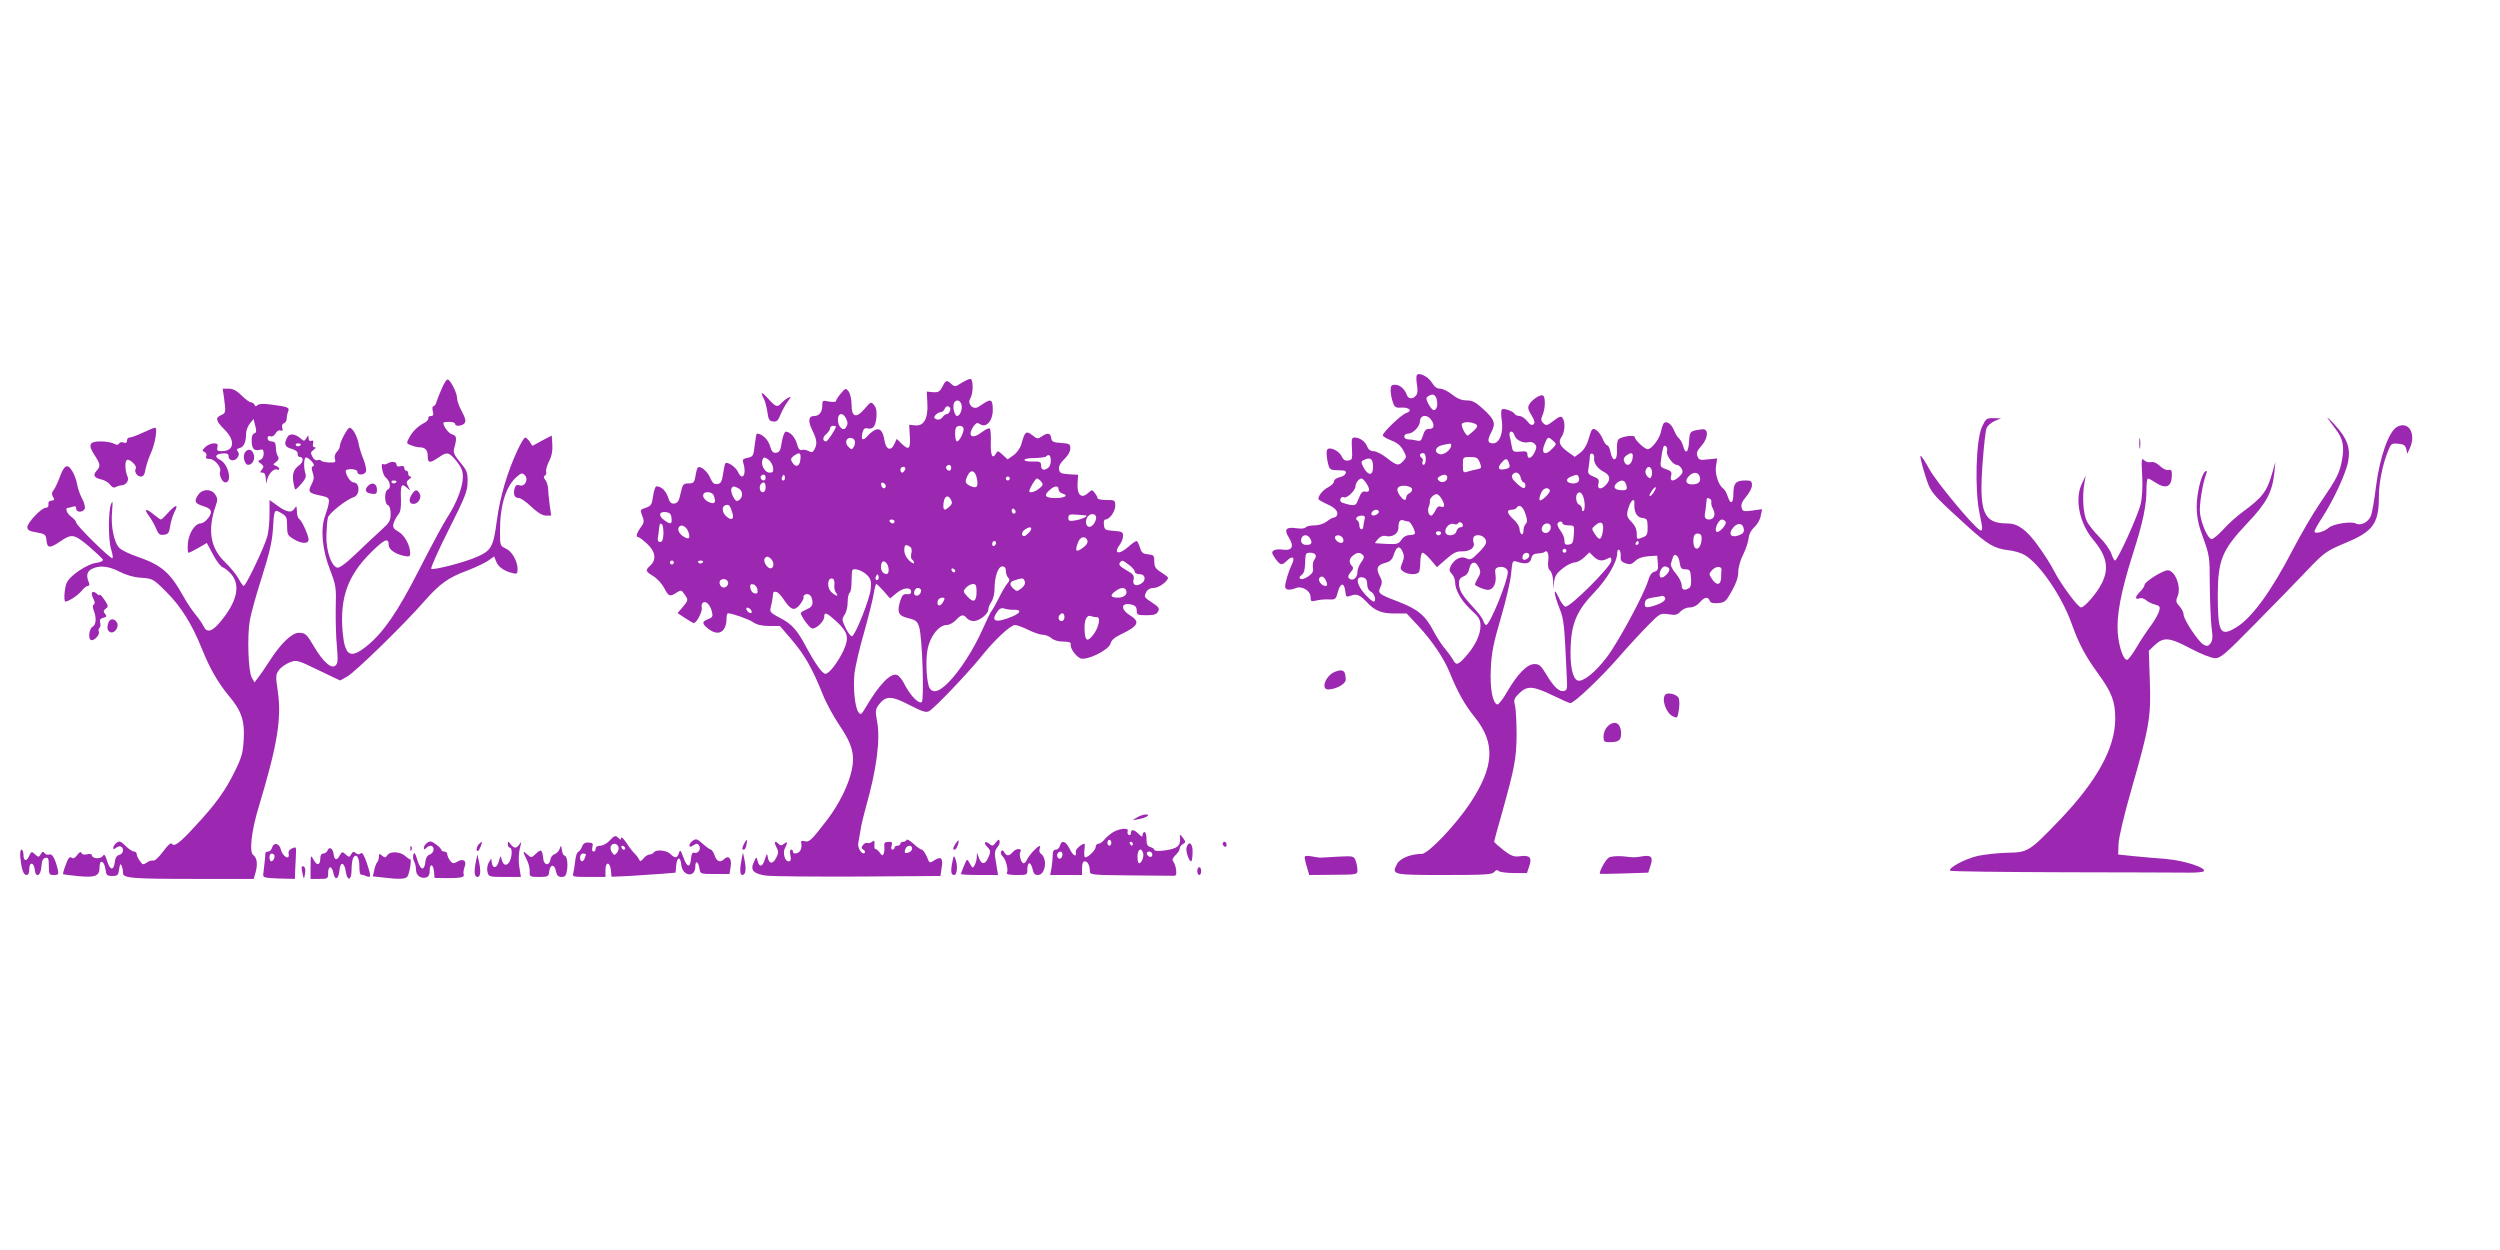 <?xml version="1.0" standalone="no"?>
<!DOCTYPE svg PUBLIC "-//W3C//DTD SVG 20010904//EN"
 "http://www.w3.org/TR/2001/REC-SVG-20010904/DTD/svg10.dtd">
<svg version="1.0" xmlns="http://www.w3.org/2000/svg"
 width="1280pt" height="640pt" viewBox="0 0 1280 640"
 preserveAspectRatio="xMidYMid meet">
<g transform="translate(0,640) scale(0.1,-0.1)"
fill="#9c27b0" stroke="none">
<path d="M7254 4479 c-3 -5 -3 -28 1 -50 5 -26 3 -45 -5 -54 -17 -20 -39 -19
-47 3 -11 30 -35 52 -60 52 -19 0 -23 -5 -23 -29 0 -15 5 -42 11 -59 9 -28 15
-31 46 -29 41 2 56 -18 22 -28 -24 -8 -119 -98 -119 -114 0 -5 19 -17 43 -26
30 -11 49 -27 62 -51 17 -33 18 -35 0 -54 -24 -27 -33 -25 -84 15 -24 19 -55
35 -68 35 -16 0 -27 8 -33 24 -10 26 -38 46 -65 46 -14 0 -16 -9 -13 -57 3
-54 1 -58 -19 -61 -16 -2 -26 4 -34 22 -14 30 -67 53 -75 31 -3 -7 -2 -33 3
-57 8 -39 12 -43 38 -45 17 0 36 -2 43 -2 25 -2 11 -29 -18 -34 -17 -4 -30
-13 -30 -21 0 -9 -13 -22 -30 -31 -26 -13 -50 -42 -50 -60 0 -3 20 -15 44 -26
43 -18 62 -41 50 -60 -3 -5 -10 -9 -16 -9 -5 0 -21 -9 -35 -20 -16 -12 -41
-20 -64 -20 -21 0 -41 -5 -44 -10 -3 -6 -23 -8 -43 -5 -58 9 -70 -5 -42 -49
27 -45 16 -67 -33 -60 -18 3 -38 1 -46 -5 -11 -7 -10 -14 8 -40 26 -36 34 -38
61 -11 27 27 42 17 25 -18 -17 -35 -35 -94 -35 -115 0 -18 22 -21 55 -8 31 13
75 -14 75 -45 0 -24 3 -25 28 -19 15 4 44 7 64 6 35 -2 38 0 48 39 13 48 33
49 38 2 3 -29 5 -30 28 -22 29 12 48 4 84 -35 39 -42 76 -57 142 -56 l60 0 57
-61 c72 -77 134 -169 162 -238 41 -101 77 -167 129 -231 108 -134 101 -254
-24 -443 -75 -112 -213 -257 -246 -258 -58 0 -112 -23 -127 -51 -29 -56 -26
-57 240 -57 208 0 246 2 257 15 9 11 16 13 24 5 5 -5 40 -10 77 -10 l67 0 12
36 c15 44 2 57 -49 50 -29 -4 -43 1 -83 31 -26 21 -48 40 -48 44 0 3 18 69 40
146 65 233 74 279 75 403 0 63 -4 130 -8 147 -8 29 -5 37 21 63 41 40 70 39
171 -10 45 -22 86 -40 91 -40 19 0 150 124 240 226 52 60 123 137 158 172 61
62 63 63 105 57 35 -6 46 -3 61 14 11 12 31 21 48 21 18 0 36 9 50 25 25 29
43 32 52 9 4 -11 16 -14 43 -12 34 3 40 8 70 62 22 39 33 71 33 98 0 23 11 62
26 91 14 28 26 66 27 83 2 19 13 40 29 55 15 13 30 39 33 58 l7 34 -50 -7
c-45 -6 -50 -5 -55 16 -4 15 3 31 23 55 17 19 30 45 30 58 0 22 -5 25 -32 25
-50 0 -62 -13 -63 -64 0 -55 -14 -63 -29 -18 -6 18 -16 36 -22 40 -25 16 -45
77 -38 116 l6 39 -47 -5 c-41 -5 -47 -3 -54 16 -7 16 -2 29 21 54 35 40 37 89
3 84 -62 -8 -64 -10 -67 -62 -3 -57 -18 -69 -30 -25 -4 16 -14 34 -21 40 -7 5
-19 24 -26 42 -13 31 -35 48 -51 38 -4 -3 -11 -22 -15 -42 -6 -37 -48 -93 -69
-93 -15 0 -66 48 -66 62 0 13 -68 4 -84 -12 -5 -5 -9 -30 -7 -55 3 -56 -23
-64 -33 -10 -4 19 -11 35 -17 35 -5 0 -17 16 -24 35 -8 19 -24 39 -35 45 -17
9 -21 5 -35 -43 -10 -36 -25 -60 -44 -75 l-28 -21 -31 22 c-46 33 -56 53 -37
80 17 24 20 74 6 96 -8 12 -16 10 -46 -13 -34 -26 -38 -27 -53 -13 -13 13 -13
21 -4 42 14 31 16 92 2 100 -12 8 -58 -22 -71 -47 -8 -14 -5 -27 12 -54 16
-26 19 -38 11 -46 -8 -8 -17 -4 -32 15 -12 15 -30 27 -40 27 -10 0 -22 5 -25
11 -10 15 -57 31 -66 22 -4 -4 -4 -29 0 -55 10 -62 -11 -118 -45 -118 -28 0
-30 16 -9 56 24 46 18 65 -37 116 -42 39 -59 48 -89 48 -25 0 -48 9 -74 30
-21 17 -49 30 -62 30 -16 0 -29 10 -41 30 -18 31 -67 56 -78 39z m102 -124 c7
-28 0 -55 -15 -55 -6 0 -18 14 -27 31 -13 26 -14 33 -2 40 23 15 37 10 44 -16z
m-30 -102 c21 -28 17 -50 -8 -49 -16 1 -24 -7 -32 -32 -8 -27 -13 -32 -30 -28
-12 3 -31 6 -43 6 -14 0 -23 6 -23 15 0 9 9 15 21 15 23 0 58 36 59 61 0 33
34 40 56 12z m232 -26 c9 -7 6 -15 -13 -33 -15 -13 -28 -24 -30 -24 -11 0 -36
50 -30 60 8 13 54 10 73 -3z m197 -58 c8 -23 44 -40 72 -33 11 3 25 -1 32 -10
10 -12 9 -21 -4 -46 -16 -30 -35 -33 -35 -4 0 12 -9 15 -37 12 -36 -3 -38 -1
-44 32 -3 19 -7 40 -9 45 -8 31 16 35 25 4z m197 -26 c18 -16 18 -17 -4 -40
-40 -42 -62 -24 -36 32 13 30 16 30 40 8z m-522 -23 c0 -23 -38 -52 -60 -45
-30 10 -21 39 15 46 45 10 45 10 45 -1z m1105 -29 c-6 -21 30 -71 50 -71 8 0
19 -9 25 -20 8 -15 6 -23 -12 -40 -30 -28 -50 -26 -42 4 5 20 0 25 -26 34 -31
11 -31 12 -24 59 3 26 9 51 11 56 8 14 24 -5 18 -22z m-1235 -41 c0 -16 -5
-30 -11 -30 -6 0 -9 7 -6 15 4 8 2 17 -3 20 -15 9 -12 25 5 25 10 0 15 -10 15
-30z m862 7 c-4 -26 16 -55 48 -72 34 -17 38 -40 13 -67 -24 -27 -47 -24 -39
6 5 20 0 26 -25 36 -29 12 -31 16 -25 49 3 20 6 44 6 54 0 11 5 17 13 14 6 -2
11 -11 9 -20z m198 9 c0 -42 -31 -63 -44 -29 -5 11 -1 22 10 30 23 17 34 16
34 -1z m-1330 -58 c0 -45 -25 -45 -49 -1 -15 30 -14 32 12 42 26 10 37 -2 37
-41z m547 23 c10 -27 9 -29 -16 -34 -14 -3 -36 -8 -48 -12 -21 -7 -23 -4 -23
34 0 41 0 41 38 41 32 0 39 -4 49 -29z m147 3 c10 -26 7 -31 -19 -36 -33 -7
-40 6 -18 32 21 24 29 25 37 4z m732 -39 c4 -8 3 -23 0 -32 -6 -15 -8 -15 -22
-2 -8 9 -12 23 -8 32 8 21 23 22 30 2z m-670 -40 c3 -14 10 -25 15 -25 5 0 9
-7 9 -15 0 -21 -13 -19 -44 10 -26 24 -31 36 -19 48 14 15 33 6 39 -18z m917
3 c7 -25 -7 -38 -40 -38 -30 0 -38 18 -17 41 23 25 50 24 57 -3z m-1293 -3 c0
-21 -28 -31 -43 -16 -9 9 -8 14 3 21 22 14 40 12 40 -5z m673 2 c8 -21 -6 -34
-32 -32 -33 2 -38 23 -9 34 32 13 35 13 41 -2z m-1089 -29 c22 -31 20 -51 -3
-45 -15 3 -22 -4 -34 -34 -14 -37 -17 -38 -49 -33 -18 4 -37 10 -42 14 -11 11
3 32 15 24 14 -8 59 35 59 56 0 17 18 40 31 40 5 0 15 -10 23 -22z m1330 -4
c10 -27 7 -34 -16 -34 -39 0 -52 14 -33 34 21 20 41 21 49 0z m-1094 -30 c0
-8 -7 -17 -15 -20 -8 -4 -15 -12 -15 -20 0 -22 -16 -16 -35 12 -12 18 -13 29
-6 38 14 17 71 8 71 -10z m1238 -13 c-7 -12 -16 -21 -21 -21 -4 0 0 11 9 25
20 30 31 26 12 -4z m-533 10 c3 -6 -7 -21 -22 -35 -31 -29 -39 -23 -24 17 10
27 34 36 46 18z m177 -57 c3 -21 2 -43 -3 -48 -6 -6 -9 -3 -9 7 0 10 -7 20
-15 23 -15 6 -21 45 -8 58 14 14 28 -2 35 -40z m-728 7 c16 -30 13 -43 -10
-34 -8 3 -18 -5 -25 -21 -7 -14 -16 -26 -21 -26 -14 0 -21 28 -12 48 4 9 6 21
5 26 -3 13 20 36 35 36 7 0 20 -13 28 -29z m1378 -12 c-2 -7 2 -23 9 -35 15
-29 5 -54 -21 -54 -19 0 -25 12 -20 35 1 6 4 24 5 40 2 17 4 32 4 33 1 2 7 2
14 -1 6 -2 11 -10 9 -18z m-394 -6 c-3 -43 12 -72 40 -75 25 -3 27 -7 28 -46
0 -37 -3 -45 -24 -53 -32 -12 -32 -13 -32 21 0 20 -9 40 -25 56 -28 28 -30 38
-14 83 12 33 29 42 27 14z m-558 -53 c10 -31 11 -43 2 -52 -7 -7 -12 -23 -12
-36 0 -13 -4 -20 -10 -17 -5 3 -10 15 -10 27 0 11 -13 33 -30 48 -35 32 -38
50 -11 50 11 0 23 5 26 10 13 21 32 8 45 -30z m-750 10 c0 -12 -28 -25 -36
-17 -9 9 6 27 22 27 8 0 14 -5 14 -10z m-74 -42 c-3 -13 -6 -29 -6 -35 0 -7
-4 -13 -10 -13 -5 0 -10 9 -10 19 0 11 -5 23 -10 26 -15 9 -2 25 22 25 16 0
19 -5 14 -22z m225 -8 c12 0 40 -56 32 -64 -4 -3 -17 -6 -29 -6 -14 0 -30 -10
-39 -24 -14 -21 -22 -23 -73 -21 -31 2 -59 3 -61 4 -2 1 4 10 15 22 11 12 26
18 37 15 35 -9 67 11 67 42 0 33 8 45 28 37 7 -3 18 -5 23 -5z m1624 -1 c9
-14 -36 -62 -47 -51 -12 12 11 62 28 62 7 0 16 -5 19 -11z m-1345 -20 c0 -5
-6 -9 -14 -9 -7 0 -16 -9 -19 -20 -7 -27 -57 -28 -57 -1 0 24 25 45 45 38 8
-4 17 -2 20 4 7 11 25 3 25 -12z m510 11 c0 -5 14 -10 31 -10 30 0 30 -1 27
-47 -3 -41 -6 -48 -25 -51 -19 -3 -23 1 -23 21 0 13 -9 36 -21 51 -11 14 -17
30 -14 36 8 13 25 13 25 0z m206 -44 c-8 -43 -18 -45 -41 -9 -17 26 -17 27 5
45 30 25 44 10 36 -36z m-266 24 c0 -23 -26 -38 -41 -23 -14 14 0 43 22 43 12
0 19 -7 19 -20z m988 -8 c3 -16 -4 -25 -23 -32 -44 -17 -60 7 -28 42 22 24 47
19 51 -10z m-1550 -23 c-2 -6 -8 -10 -13 -10 -5 0 -11 4 -13 10 -2 6 4 11 13
11 9 0 15 -5 13 -11z m1334 -34 c-6 -55 -42 -60 -42 -6 0 32 8 43 30 38 10 -2
14 -12 12 -32z m-2003 6 c12 -21 5 -31 -20 -31 -22 0 -33 16 -25 35 8 21 33
19 45 -4z m169 -4 c2 -10 -3 -17 -11 -17 -18 0 -39 24 -30 34 12 12 38 2 41
-17z m720 11 c20 -20 14 -36 -28 -78 -35 -35 -43 -39 -61 -29 -27 14 -61 -2
-80 -37 -10 -20 -10 -27 4 -42 10 -10 17 -28 17 -41 0 -41 31 -96 80 -142 44
-40 50 -51 50 -85 0 -45 -30 -106 -78 -158 -38 -42 -47 -44 -63 -13 -7 12 -24
36 -39 54 -16 17 -43 59 -61 93 -42 80 -80 111 -181 150 -100 38 -105 42 -90
75 10 21 9 32 -4 56 -20 39 -13 56 28 67 25 6 36 16 44 42 14 43 30 49 45 16
9 -19 9 -32 -1 -57 -12 -28 -12 -33 5 -45 22 -17 71 -18 80 -3 4 5 7 30 7 55
1 25 6 44 12 44 6 0 25 -17 42 -37 l31 -37 47 41 c36 32 54 41 80 40 42 -1 69
19 61 44 -4 10 -3 23 0 29 8 14 38 13 53 -2z m792 -28 c0 -5 -5 -10 -11 -10
-5 0 -7 5 -4 10 3 6 8 10 11 10 2 0 4 -4 4 -10z m-370 -40 c0 -5 -4 -10 -10
-10 -5 0 -10 5 -10 10 0 6 5 10 10 10 6 0 10 -4 10 -10z m278 -28 c-2 -21 3
-28 24 -36 23 -8 32 -6 51 12 14 14 38 22 67 24 l45 3 3 -38 c3 -32 0 -39 -17
-44 -14 -3 -25 -19 -33 -47 -19 -66 -154 -317 -212 -392 -59 -78 -123 -128
-149 -118 -26 10 -40 80 -35 179 5 117 34 182 122 273 65 68 116 156 116 199
0 14 4 21 10 18 6 -4 9 -18 8 -33z m-371 -23 c-3 -26 0 -42 9 -50 8 -6 15 -30
16 -53 l1 -41 4 36 c3 28 13 44 43 68 21 17 49 31 61 31 13 0 35 12 50 26 l27
26 21 -21 c23 -23 43 -26 72 -11 16 9 19 7 19 -11 0 -29 -215 -243 -236 -235
-8 3 -24 25 -34 48 -28 61 -25 18 4 -55 24 -62 25 -70 39 -377 2 -36 -1 -45
-16 -48 -24 -5 -52 21 -90 85 -27 45 -36 53 -61 53 -37 0 -86 -50 -140 -143
-21 -37 -44 -66 -50 -64 -24 8 -38 81 -33 182 3 81 13 130 51 260 26 88 50
191 53 228 6 64 7 68 27 62 47 -16 70 -11 76 15 4 19 13 25 33 26 15 1 30 4
34 7 14 15 25 -8 20 -44z m-1192 31 c4 -6 1 -17 -5 -25 -7 -8 -10 -26 -8 -40
4 -20 -1 -30 -23 -46 -16 -11 -34 -17 -40 -13 -9 5 -7 11 5 20 12 8 17 27 18
56 0 23 2 46 5 51 6 11 41 9 48 -3z m243 -2 c8 -8 6 -17 -8 -36 -11 -14 -20
-37 -20 -52 0 -30 -26 -48 -43 -31 -7 7 -4 17 8 31 14 16 16 23 7 32 -17 17
-15 39 6 54 21 17 35 17 50 2z m852 -2 c0 -14 -24 -29 -33 -19 -3 3 -3 11 0
19 7 18 33 18 33 0z m770 -37 c4 -28 9 -34 30 -34 22 0 25 -5 28 -44 2 -28 -1
-47 -10 -52 -24 -15 -38 -9 -38 16 0 13 -14 40 -30 59 -17 19 -28 41 -25 50 3
9 7 23 10 32 8 26 30 10 35 -27z m-1028 -25 c10 -20 9 -30 -6 -55 -10 -17 -16
-32 -14 -33 13 -12 50 -26 67 -26 27 0 44 35 38 76 -4 26 -2 34 12 39 25 8 51
-4 51 -24 0 -46 -92 -271 -111 -271 -4 0 -11 10 -15 22 -3 12 -28 45 -54 72
-55 59 -70 85 -70 121 0 18 7 28 24 34 15 6 25 20 29 40 8 38 33 41 49 5z
m974 -5 c9 -15 -33 -56 -45 -44 -12 14 5 55 23 55 8 0 18 -5 22 -11z m268 -7
c-1 -6 -2 -25 -2 -42 -2 -37 -24 -39 -47 -4 -16 24 -16 27 1 45 19 21 50 22
48 1z m-2023 -60 c6 -16 5 -22 -5 -22 -19 0 -39 27 -31 40 10 16 27 7 36 -18z
m209 -13 c0 -18 7 -32 20 -39 19 -10 29 -50 12 -50 -4 0 -22 15 -39 33 -49 51
-56 101 -13 90 14 -4 20 -14 20 -34z m1524 -67 c8 -13 -7 -26 -45 -40 -50 -17
-61 -15 -57 11 2 17 11 23 43 28 22 3 43 7 47 8 4 0 9 -3 12 -7z"/>
<path d="M2263 4413 c-12 -26 -24 -58 -28 -70 -3 -13 -11 -23 -16 -23 -5 0 -7
-11 -3 -25 5 -19 2 -25 -10 -25 -9 0 -15 -5 -13 -12 1 -6 -8 -17 -20 -23 -34
-17 -63 -46 -79 -78 -14 -26 -13 -28 11 -37 15 -6 32 -10 40 -10 32 0 45 -13
45 -46 0 -37 11 -37 62 -2 37 26 49 22 86 -24 24 -30 32 -50 32 -79 0 -50 -31
-133 -79 -207 -21 -32 -86 -153 -145 -269 -109 -214 -184 -324 -271 -393 -83
-66 -110 -48 -121 78 -14 170 26 284 142 400 71 71 94 82 94 42 0 -23 34 -47
78 -56 28 -6 32 -4 32 15 0 39 -29 91 -60 109 -25 14 -30 21 -25 42 4 14 14
33 23 44 12 13 16 34 15 75 -3 78 2 89 29 65 21 -19 21 -19 8 5 -11 21 -10 26
6 38 10 7 12 13 6 13 -7 0 -12 7 -12 15 0 8 -4 15 -10 15 -5 0 -10 6 -10 14 0
9 -7 12 -20 9 -13 -4 -20 0 -20 9 0 15 -26 18 -48 4 -6 -4 -16 -5 -21 -2 -14
9 -2 -56 13 -68 23 -18 30 -55 12 -62 -19 -7 -19 -74 1 -81 8 -3 13 -21 13
-44 0 -35 -6 -45 -47 -82 -25 -23 -84 -77 -129 -121 -57 -54 -88 -77 -99 -72
-30 11 -55 86 -54 161 1 39 4 81 8 95 6 23 95 93 133 105 32 11 31 75 -2 75
-15 0 -40 37 -40 60 0 5 14 8 30 8 18 -1 30 -6 30 -15 0 -18 37 -16 44 3 3 8
-3 37 -13 62 -11 26 -22 63 -25 81 -7 38 -31 81 -46 81 -11 0 -50 -73 -50 -94
0 -8 -7 -22 -16 -30 -9 -10 -13 -24 -9 -36 5 -17 2 -19 -30 -18 -20 1 -38 5
-41 9 -2 5 -11 6 -19 3 -8 -3 -19 4 -25 17 -11 19 -10 25 6 36 11 8 13 13 5
13 -8 0 -11 7 -8 19 3 14 1 18 -9 14 -9 -3 -14 2 -14 13 -1 18 -1 18 -11 1
-10 -16 -13 -17 -27 -4 -31 27 -60 30 -71 8 -19 -34 -13 -50 22 -59 21 -6 32
-15 31 -25 -1 -10 4 -17 12 -17 20 0 17 -27 -4 -42 -32 -23 -39 -50 -26 -107
5 -23 5 -23 35 10 22 24 28 39 23 54 -9 26 -9 74 0 82 4 4 17 -4 29 -16 14
-15 18 -25 10 -28 -8 -3 -9 -12 -2 -33 8 -22 7 -36 -6 -60 -20 -38 -14 -45 45
-57 39 -8 45 -12 44 -33 -1 -14 -10 -45 -19 -70 -25 -67 -16 -173 25 -278 30
-78 32 -90 29 -195 -1 -62 1 -150 6 -197 6 -71 5 -87 -8 -98 -21 -18 -62 19
-107 94 -40 68 -46 74 -81 74 -34 0 -91 -54 -146 -140 -23 -36 -51 -76 -61
-89 l-19 -25 -14 25 c-18 32 -24 211 -10 292 6 36 34 136 62 223 37 117 52
180 56 239 6 109 7 110 43 88 27 -15 30 -23 30 -65 0 -44 3 -50 33 -68 41 -25
77 -26 77 -2 -1 22 -35 98 -49 106 -6 4 -11 22 -11 39 -1 27 -2 29 -11 15 -15
-26 -40 -22 -87 12 l-42 30 0 -72 c0 -40 -5 -91 -11 -113 -13 -51 -110 -255
-121 -255 -4 0 -16 17 -27 38 -11 20 -42 58 -69 84 -75 72 -90 163 -49 284 12
33 12 42 -1 62 -19 30 -65 30 -86 0 -24 -34 -19 -46 24 -59 28 -9 40 -18 40
-31 0 -21 -34 -58 -53 -58 -28 0 -60 -49 -65 -100 -2 -27 -1 -50 3 -50 5 0 27
11 51 25 l43 25 32 -60 c17 -33 40 -62 50 -65 10 -3 30 -20 44 -36 48 -58 28
-141 -58 -244 -42 -50 -68 -57 -85 -21 -6 13 -24 39 -39 57 -16 19 -45 61 -63
94 -70 125 -111 161 -240 206 -36 12 -75 31 -87 42 -29 26 -47 113 -39 191 4
49 3 56 -5 36 -15 -35 -15 -187 0 -233 7 -21 10 -41 7 -45 -8 -7 -186 168
-186 183 0 6 -11 19 -25 29 -24 18 -34 46 -16 46 5 0 16 3 25 6 11 4 16 1 16
-10 0 -21 36 -21 44 0 3 8 -3 32 -14 52 -11 20 -22 53 -25 72 -3 19 -14 50
-25 68 -25 41 -41 33 -66 -36 -10 -26 -23 -54 -30 -62 -9 -10 -10 -20 -3 -33
10 -17 9 -18 -13 -21 -7 -1 -12 -9 -10 -19 2 -10 -4 -17 -14 -17 -22 0 -94
-76 -94 -99 0 -15 11 -21 48 -27 44 -8 47 -11 50 -42 4 -39 17 -40 66 -7 64
44 74 42 151 -22 37 -32 70 -63 72 -69 2 -6 -13 -13 -35 -16 -45 -6 -131 -63
-149 -99 -13 -24 -18 -99 -8 -99 16 0 66 33 83 55 11 14 25 25 32 25 8 0 9 6
5 18 -15 34 -10 56 15 69 39 20 86 15 142 -14 33 -17 73 -29 111 -31 58 -4 62
-6 127 -71 76 -75 133 -166 185 -296 41 -101 80 -168 136 -237 65 -76 82 -127
77 -222 -4 -71 -10 -93 -46 -166 -47 -96 -98 -168 -201 -278 -80 -88 -110
-110 -121 -92 -5 7 -21 -7 -45 -40 -21 -28 -43 -49 -50 -46 -7 2 -22 -2 -33
-10 -19 -13 -22 -12 -36 8 -9 12 -16 28 -16 35 0 7 -6 13 -14 13 -8 0 -27 13
-43 29 -25 24 -32 27 -46 16 -9 -7 -17 -18 -17 -25 0 -10 3 -10 15 0 8 6 19 9
25 5 17 -10 11 -37 -9 -42 -13 -3 -21 -15 -23 -36 -5 -46 -25 -44 -39 3 -11
35 -15 39 -24 26 -12 -16 -55 -12 -55 6 0 6 -11 7 -24 4 -15 -4 -26 -1 -29 7
-3 8 -11 4 -22 -11 -12 -16 -20 -20 -29 -13 -9 7 -17 -2 -29 -36 -10 -25 -16
-47 -14 -49 1 -1 37 -6 80 -10 88 -8 107 1 107 48 0 41 24 31 30 -13 4 -30 8
-34 35 -34 27 0 31 4 35 35 4 27 7 31 13 17 4 -10 7 -27 7 -37 0 -26 41 -30
372 -30 l297 0 11 39 c10 39 5 70 -13 83 -22 14 -10 124 28 248 95 315 118
451 97 593 -11 75 -11 84 7 107 10 14 35 31 55 39 35 13 39 12 146 -40 l111
-53 35 19 c40 21 295 270 395 385 80 91 124 123 222 159 41 16 89 38 106 50
l31 22 10 -25 c10 -28 41 -50 83 -60 24 -6 27 -4 27 20 0 41 -29 92 -61 106
-28 13 -29 14 -29 90 0 131 30 229 86 277 23 20 28 21 41 8 21 -21 0 -61 -27
-52 -15 5 -21 0 -26 -19 -7 -29 1 -46 23 -46 9 0 38 -20 64 -45 32 -30 57 -45
75 -45 l26 0 -8 58 c-4 31 -8 69 -8 83 -1 14 -7 33 -14 42 -9 11 -10 17 -2 22
6 4 9 13 6 20 -2 7 4 31 15 53 14 27 19 55 17 86 l-3 46 -50 -26 -49 -27 -14
22 c-8 11 -18 21 -23 21 -5 0 -22 -28 -38 -62 -54 -116 -90 -238 -107 -362
-18 -137 -28 -155 -104 -188 -64 -28 -223 -69 -232 -60 -4 4 36 94 89 199 85
169 97 199 97 246 1 47 -3 58 -38 100 -32 39 -37 51 -30 74 14 50 12 63 -11
69 -18 5 -45 40 -45 59 0 3 14 5 30 5 17 0 30 -4 30 -10 0 -15 36 -12 48 3 9
10 5 25 -13 60 -14 25 -25 56 -25 69 0 26 -32 90 -47 95 -6 2 -19 -18 -30 -44z
m-723 -287 c0 -11 -19 -15 -25 -6 -3 5 1 10 9 10 9 0 16 -2 16 -4z m490 -190
c0 -11 -19 -15 -25 -6 -3 5 1 10 9 10 9 0 16 -2 16 -4z"/>
<path d="M4922 4439 c-30 -20 -34 -20 -51 -5 -24 22 -28 21 -46 -14 -13 -25
-21 -30 -48 -28 l-32 3 3 -57 c5 -79 -17 -120 -61 -116 l-32 3 3 -52 c5 -71
-4 -81 -39 -47 l-28 27 -12 -27 c-17 -37 -42 -29 -50 16 -8 53 -25 70 -52 55
-12 -7 -29 -21 -38 -32 -22 -25 -32 -16 -23 20 5 19 12 25 24 22 29 -7 42 8
47 54 3 31 0 50 -11 64 -16 20 -17 19 -49 -18 -44 -51 -67 -43 -67 22 0 27 -7
56 -15 67 -15 18 -16 18 -40 -11 -14 -16 -25 -34 -25 -39 0 -4 -16 -5 -35 -2
-33 7 -35 6 -35 -22 0 -32 -16 -52 -42 -52 -29 0 -32 -26 -9 -73 24 -49 26
-69 11 -98 -9 -16 -15 -17 -31 -8 -11 6 -27 8 -34 5 -10 -3 -18 6 -24 30 -10
36 -35 63 -58 64 -6 0 -15 -23 -20 -52 -6 -43 -12 -54 -29 -56 -16 -2 -23 5
-32 36 -10 33 -41 62 -67 62 -2 0 -7 -27 -11 -59 -6 -55 -8 -59 -36 -65 -25
-5 -28 -9 -22 -28 18 -56 -5 -94 -27 -45 -11 25 -54 55 -65 45 -3 -3 -8 -28
-12 -55 -6 -39 -11 -49 -29 -51 -17 -3 -25 5 -37 32 -14 33 -51 64 -63 52 -4
-3 -9 -23 -12 -43 -6 -34 -10 -38 -36 -38 -27 -1 -30 -5 -40 -50 -8 -39 -15
-51 -32 -53 -16 -2 -24 4 -33 33 -11 33 -35 55 -59 55 -6 0 -13 -22 -17 -49
-6 -43 -10 -51 -35 -60 -33 -11 -33 -10 -19 -47 9 -23 7 -33 -10 -55 -21 -29
-26 -49 -12 -49 4 0 25 -15 45 -34 43 -39 49 -82 17 -111 -27 -25 -26 -30 15
-55 20 -12 45 -40 56 -61 22 -43 29 -46 63 -23 23 14 25 14 40 -8 21 -29 21
-31 -9 -67 l-26 -30 38 -25 c21 -14 41 -26 45 -26 15 0 46 61 41 80 -3 10 1
21 7 25 15 10 37 -13 45 -47 6 -24 3 -29 -19 -38 -33 -12 -33 -23 0 -49 53
-42 94 -17 94 55 0 13 3 24 8 24 26 -2 102 -29 127 -45 20 -14 46 -20 83 -20
l55 0 61 -71 c65 -76 106 -148 158 -278 17 -44 56 -115 85 -158 66 -97 82
-153 63 -235 -16 -73 -64 -170 -123 -248 -83 -108 -93 -118 -117 -112 -18 4
-21 2 -17 -12 2 -10 0 -26 -5 -35 -10 -17 -38 -22 -38 -6 0 6 -4 10 -10 10 -5
0 -7 -13 -3 -30 4 -23 2 -30 -10 -30 -19 0 -31 45 -17 70 14 27 12 34 -5 20
-12 -10 -19 -10 -27 -2 -21 21 -27 13 -13 -15 12 -23 12 -30 -1 -55 -17 -34
-37 -32 -43 3 -3 22 -4 21 -15 -11 -12 -39 -28 -43 -37 -8 -6 23 -6 23 -19 -5
-20 -42 -4 -60 61 -70 30 -4 243 -6 474 -5 l420 3 6 40 c9 50 -2 63 -36 41
-26 -17 -26 -17 -40 19 -9 19 -20 35 -26 35 -5 0 -24 13 -42 30 -18 16 -33 25
-35 20 -2 -6 -10 -10 -18 -10 -8 0 -14 -4 -14 -10 0 -5 -7 -10 -15 -10 -8 0
-15 -4 -15 -10 0 -5 -5 -10 -11 -10 -6 0 -8 9 -4 20 5 14 2 20 -9 20 -26 0
-31 -4 -28 -25 1 -10 0 -26 -3 -35 -6 -13 -9 -12 -21 5 -8 11 -18 19 -22 18
-4 -1 -6 9 -5 23 2 21 -1 23 -12 14 -8 -6 -18 -9 -23 -6 -6 3 -16 -1 -23 -10
-10 -13 -10 -17 1 -24 8 -5 11 -12 8 -16 -15 -14 -40 26 -33 53 3 15 8 43 11
63 2 19 15 73 28 120 54 190 74 342 57 435 -10 53 -9 63 7 85 37 49 64 49 157
1 66 -34 87 -41 102 -32 27 14 198 194 265 277 70 88 152 164 175 164 10 0 41
-12 68 -25 28 -14 61 -25 74 -25 14 0 33 -8 44 -17 12 -11 35 -18 61 -18 29 0
40 -4 38 -14 -4 -18 23 -58 48 -71 29 -16 147 41 156 75 4 17 21 32 53 47 91
44 100 64 46 98 -51 32 -45 68 10 54 18 -4 25 -13 25 -30 0 -22 4 -24 50 -24
38 0 52 4 59 19 9 16 4 23 -29 45 -44 29 -44 29 -30 57 7 12 21 19 39 19 24 0
71 34 71 52 0 4 -16 16 -35 28 -29 18 -35 28 -35 55 0 31 -3 34 -32 37 -27 2
-34 9 -42 36 -5 17 -13 32 -17 32 -5 0 -24 -13 -42 -30 -51 -44 -78 -34 -42
14 8 11 15 30 15 42 0 20 -6 23 -47 26 -44 3 -48 5 -51 31 -2 15 1 27 7 27 22
0 51 41 51 70 0 29 -2 30 -45 30 -25 0 -45 4 -45 8 0 5 -6 17 -14 27 -14 19
-14 19 -36 0 -33 -30 -56 -9 -53 48 l3 46 -48 3 c-40 3 -47 6 -50 26 -2 15 7
32 27 51 19 18 31 39 31 54 0 24 -4 26 -47 29 -41 3 -48 6 -51 26 -4 26 -19
28 -49 7 -19 -13 -23 -13 -48 7 -31 24 -38 19 -55 -44 -6 -22 -23 -46 -41 -59
l-30 -21 -25 23 c-24 22 -26 23 -35 6 -18 -31 -28 -8 -26 57 1 36 -1 67 -5 72
-4 4 -23 -5 -43 -20 -49 -38 -74 -18 -40 32 14 18 19 20 35 9 30 -18 63 19 63
72 0 51 -7 59 -36 42 -12 -8 -30 -19 -39 -25 -27 -16 -57 17 -40 44 16 26 16
100 0 100 -7 0 -28 -10 -46 -21z m1 -111 c6 -23 -8 -58 -23 -58 -12 0 -24 46
-16 65 8 22 33 18 39 -7z m-60 -14 c8 -8 -3 -34 -15 -34 -6 0 -16 -7 -23 -17
-8 -10 -19 -14 -30 -10 -14 6 -15 10 -5 22 7 8 19 15 27 15 7 0 16 7 19 15 6
16 17 19 27 9z m-533 -53 c12 -24 12 -32 1 -50 -14 -22 -41 5 -41 40 0 34 24
39 40 10z m-50 -45 c0 -12 -43 -76 -50 -76 -19 0 -20 21 0 37 11 10 20 23 20
30 0 7 7 13 15 13 8 0 15 -2 15 -4z m653 -8 c5 -16 -20 -68 -33 -68 -11 0 -14
63 -3 73 11 11 31 8 36 -5z m-556 -68 c2 -8 -1 -22 -7 -30 -8 -13 -11 -13 -26
2 -10 9 -14 24 -10 33 7 20 40 16 43 -5z m-279 -92 c-3 -37 -24 -44 -42 -15
-9 15 -7 21 8 33 30 21 38 17 34 -18z m1282 -8 c0 -18 -7 -33 -19 -39 -21 -12
-31 -5 -31 20 0 14 -8 17 -42 16 -24 -1 -43 3 -43 8 0 6 23 10 52 10 29 0 55
4 59 8 15 15 24 6 24 -23z m-1422 -34 c3 -21 -1 -26 -18 -26 -24 0 -46 40 -36
66 6 15 9 15 29 2 12 -9 23 -27 25 -42z m912 -1 c0 -8 -4 -15 -9 -15 -13 0
-22 16 -14 24 11 11 23 6 23 -9z m-236 -10 c-4 -8 -10 -15 -15 -15 -5 0 -9 7
-9 15 0 8 7 15 15 15 9 0 12 -6 9 -15z m368 -46 c8 -43 -1 -52 -35 -37 -20 10
-25 18 -21 33 17 54 45 56 56 4z m-1082 6 c0 -8 -4 -15 -9 -15 -13 0 -22 16
-14 24 11 11 23 6 23 -9z m96 -12 c-10 -10 -19 5 -10 18 6 11 8 11 12 0 2 -7
1 -15 -2 -18z m1154 7 c0 -5 -4 -10 -10 -10 -5 0 -10 5 -10 10 0 6 5 10 10 10
6 0 10 -4 10 -10z m161 -16 c11 -14 10 -19 -10 -35 -22 -18 -51 -26 -51 -14 0
13 31 65 39 65 5 0 15 -7 22 -16z m-1411 -29 c0 -16 -6 -25 -15 -25 -15 0 -21
31 -8 43 13 14 23 6 23 -18z m615 7 c0 -18 -20 -15 -23 4 -3 10 1 15 10 12 7
-3 13 -10 13 -16z m-754 -12 c22 -12 25 -43 5 -59 -10 -8 -16 -8 -23 1 -15 20
-24 49 -17 59 7 11 11 11 35 -1z m1639 -6 c0 -9 9 -18 20 -21 33 -9 12 -23
-35 -23 -53 0 -63 12 -33 39 26 25 48 27 48 5z m-1766 -30 c13 -33 7 -46 -16
-38 -42 13 -53 54 -14 54 13 0 27 -7 30 -16z m1215 -23 c8 -14 6 -22 -8 -35
-23 -21 -31 -20 -31 3 0 48 22 65 39 32z m-1121 -61 c13 -37 -1 -49 -29 -24
-22 19 -25 50 -6 57 18 6 24 1 35 -33z m1452 -1 c0 -5 -4 -9 -10 -9 -5 0 -10
7 -10 16 0 8 5 12 10 9 6 -3 10 -10 10 -16z m-1762 -31 c4 -32 -4 -35 -36 -12
-32 22 -29 46 6 42 21 -2 28 -9 30 -30z m2122 13 c14 -3 -21 -20 -52 -25 -33
-6 -38 -4 -38 13 0 16 6 19 43 16 23 -2 44 -4 47 -4z m52 -16 c-5 -27 -27 -49
-41 -41 -15 9 -14 39 1 54 18 18 44 10 40 -13z m-1032 -15 c0 -5 -4 -10 -9
-10 -6 0 -13 5 -16 10 -3 6 1 10 9 10 9 0 16 -4 16 -10z m-1183 -63 c-2 -30
-6 -42 -17 -42 -9 0 -14 7 -12 20 2 11 5 31 6 45 4 32 4 32 15 26 5 -4 8 -25
8 -49z m127 11 c12 -34 4 -43 -23 -26 -23 14 -34 35 -25 49 11 18 38 4 48 -23z
m1756 14 c0 -5 -9 -17 -19 -26 -14 -13 -21 -14 -27 -5 -4 7 1 18 11 26 21 15
35 17 35 5z m287 -58 c4 -11 -2 -23 -18 -35 -40 -31 -48 -23 -29 25 11 29 37
34 47 10z m-467 -13 c0 -6 -4 -13 -10 -16 -5 -3 -10 1 -10 9 0 9 5 16 10 16 6
0 10 -4 10 -9z m-441 -20 c9 -6 11 -18 7 -34 -3 -14 -2 -29 4 -32 5 -3 10 -11
10 -17 0 -6 -11 -1 -25 12 -15 14 -25 35 -25 52 0 29 6 33 29 19z m-711 -63
c17 -17 15 -48 -3 -48 -17 0 -39 36 -30 50 8 13 18 13 33 -2z m-498 -18 c0 -5
-4 -10 -10 -10 -5 0 -10 5 -10 10 0 6 5 10 10 10 6 0 10 -4 10 -10z m150 6 c0
-11 -19 -15 -25 -6 -3 5 1 10 9 10 9 0 16 -2 16 -4z m950 -43 c0 -18 -5 -24
-17 -21 -19 4 -28 30 -19 55 9 23 36 -3 36 -34z m1230 25 c17 -12 30 -28 30
-35 0 -7 11 -13 25 -13 31 0 35 -34 5 -50 -27 -14 -43 -3 -36 24 4 18 -2 27
-34 45 -39 22 -46 31 -33 44 9 10 11 9 43 -15z m-630 -31 c0 -13 5 -28 12 -35
9 -9 8 -16 -4 -29 -9 -10 -28 -43 -43 -73 -15 -30 -32 -61 -38 -68 -6 -7 -27
-50 -47 -96 -46 -103 -117 -213 -175 -271 -45 -45 -74 -55 -93 -32 -17 20 -25
138 -13 202 13 67 58 125 98 125 13 0 34 11 47 25 27 29 39 31 56 10 7 -8 23
-15 35 -15 28 0 75 36 75 59 0 9 7 27 16 40 9 13 16 42 16 65 0 62 18 116 40
116 12 0 18 -7 18 -23z m-709 -23 c18 -19 21 -31 17 -71 -5 -50 -78 -235 -96
-241 -5 -1 -20 17 -32 42 -20 42 -20 47 -6 68 9 12 16 41 16 65 0 23 5 45 10
48 6 3 10 30 10 59 0 29 2 55 5 58 11 11 54 -5 76 -28z m450 23 c-1 -12 -15
-9 -19 4 -3 6 1 10 8 8 6 -3 11 -8 11 -12z m-395 -44 c-10 -10 -19 5 -10 18 6
11 8 11 12 0 2 -7 1 -15 -2 -18z m-768 -22 c-2 -9 -10 -17 -19 -19 -20 -4 -34
28 -18 39 18 11 40 -1 37 -20z m544 -5 c-2 -15 2 -34 9 -42 16 -19 0 -18 -23
3 -27 24 -22 80 6 70 6 -2 10 -16 8 -31z m975 17 c4 -10 -2 -23 -17 -35 -22
-17 -24 -18 -42 -1 -23 21 -19 35 13 44 37 11 39 10 46 -8z m-1369 -41 c3 -19
-1 -23 -15 -20 -10 2 -19 14 -21 26 -3 19 1 23 15 20 10 -2 19 -14 21 -26z
m647 -9 l32 -37 33 27 c34 29 75 33 75 7 0 -10 -8 -14 -22 -12 -16 2 -24 -5
-33 -32 -19 -60 -11 -79 40 -91 39 -9 47 -16 56 -45 16 -50 27 -377 13 -385
-15 -10 -57 33 -85 86 -12 26 -31 50 -41 53 -32 13 -91 -48 -157 -160 -26 -44
-29 -47 -41 -30 -18 25 -28 124 -20 199 4 34 26 130 50 212 23 83 45 171 49
198 4 26 10 47 13 47 3 0 20 -17 38 -37z m475 -2 c0 -51 -15 -60 -46 -26 -24
26 -24 28 -8 46 9 10 25 19 36 19 14 0 18 -8 18 -39z m-287 13 c9 -10 -4 -34
-19 -34 -8 0 -14 6 -14 13 0 22 19 35 33 21z m1051 -3 c13 -21 -7 -41 -40 -41
-39 0 -43 12 -12 34 25 18 44 20 52 7z m-1753 -48 c38 -57 56 -64 84 -29 13
17 22 34 19 38 -3 4 2 11 11 15 19 7 35 -12 35 -43 0 -15 -10 -26 -30 -34 -16
-7 -30 -15 -30 -19 0 -14 41 -72 56 -78 19 -7 64 34 64 59 0 27 12 22 63 -24
59 -56 66 -82 35 -150 -28 -59 -73 -118 -92 -118 -15 0 -53 53 -97 135 -48 91
-75 120 -135 151 -49 26 -54 31 -48 54 4 14 8 36 10 50 3 32 2 30 17 30 8 0
25 -17 38 -37z m819 -13 c-12 -23 -30 -27 -30 -7 0 17 10 27 27 27 11 0 11 -5
3 -20z m-982 -49 c3 -8 -1 -12 -9 -9 -7 2 -15 10 -17 17 -3 8 1 12 9 9 7 -2
15 -10 17 -17z m1344 7 c39 1 35 -16 -8 -34 -86 -36 -114 -27 -78 24 12 17 21
21 37 16 12 -4 34 -7 49 -6z m258 -38 c0 -11 -7 -20 -15 -20 -15 0 -21 21 -8
33 12 13 23 7 23 -13z m167 0 c20 0 8 -56 -21 -92 -29 -37 -41 -30 -43 27 -2
52 11 79 34 70 8 -3 21 -5 30 -5z m-947 -1184 c0 -8 -7 -17 -16 -20 -21 -8
-26 -3 -18 18 8 20 34 21 34 2z"/>
<path d="M1147 4363 c10 -75 9 -77 -14 -88 -32 -14 -29 -29 17 -75 57 -57 49
-110 -15 -110 -22 0 -26 4 -22 20 4 16 0 20 -19 20 -13 0 -33 -9 -43 -19 -17
-17 -17 -20 -4 -25 8 -4 13 -13 9 -21 -4 -11 1 -15 18 -15 25 0 61 -43 53 -63
-7 -19 11 -57 27 -57 37 0 15 96 -28 116 -29 14 -24 29 12 32 24 2 32 -1 32
-13 0 -24 29 -30 45 -9 10 14 10 22 3 32 -9 10 -6 14 9 18 22 6 33 31 33 75 0
15 9 37 19 50 l19 24 9 -35 c7 -27 6 -36 -4 -38 -7 -2 -14 -13 -14 -25 -3 -52
9 -68 42 -60 15 4 19 0 19 -20 0 -14 -7 -28 -17 -31 -14 -6 -14 -8 3 -20 15
-12 16 -16 5 -30 -11 -14 -11 -16 3 -16 11 0 16 -10 17 -32 2 -28 2 -29 6 -8
6 32 33 62 50 56 7 -3 13 -1 13 3 0 5 -8 12 -17 16 -17 6 -17 7 1 20 12 9 15
18 10 27 -5 7 -9 20 -10 28 -1 8 -2 23 -3 33 0 10 -9 17 -21 17 -12 0 -20 7
-20 16 0 10 6 14 15 10 9 -3 19 3 26 15 6 12 17 18 25 15 11 -4 14 -1 9 13 -3
11 0 21 9 24 8 3 14 14 14 24 0 10 3 26 7 35 9 22 0 25 -82 36 -42 6 -66 5
-74 -2 -8 -8 -13 -8 -16 2 -3 6 -11 12 -18 12 -7 0 -29 16 -48 35 -25 25 -44
35 -66 35 l-31 0 7 -47z"/>
<path d="M3900 4387 c0 -5 5 -18 11 -29 6 -11 14 -41 18 -67 5 -38 10 -47 29
-49 18 -3 26 4 38 35 9 21 25 51 37 67 20 28 20 28 0 18 -11 -6 -25 -18 -33
-26 -19 -23 -29 -20 -66 22 -18 20 -33 33 -34 29z"/>
<path d="M11917 4260 c5 -8 23 -33 40 -55 39 -50 47 -89 34 -161 -13 -68 -25
-92 -113 -221 -37 -54 -99 -161 -139 -238 -111 -214 -212 -353 -294 -400 -78
-46 -90 -23 -90 170 1 179 22 229 151 366 100 105 128 159 139 261 l5 53 -15
-53 c-28 -99 -50 -128 -155 -205 -30 -22 -74 -62 -98 -89 -24 -26 -50 -48 -58
-48 -19 0 -52 74 -60 132 -5 39 13 154 32 202 5 13 4 17 -4 13 -21 -14 -45
-112 -45 -182 1 -55 8 -92 34 -161 31 -86 33 -95 33 -239 1 -82 5 -179 9 -215
7 -51 6 -69 -5 -84 -12 -15 -18 -16 -35 -7 -27 14 -103 129 -103 155 0 11 -10
30 -21 42 -19 21 -20 27 -9 53 19 47 -14 131 -51 131 -26 0 -119 -59 -119 -75
0 -7 -11 -23 -24 -36 -26 -25 -26 -42 0 -32 8 3 22 -2 32 -10 9 -8 30 -19 45
-22 25 -7 28 -11 22 -33 -4 -15 -23 -49 -43 -76 -20 -27 -53 -76 -72 -109 -19
-33 -41 -62 -48 -65 -18 -6 -43 62 -49 137 -7 90 16 212 77 404 53 166 70 249
70 335 0 28 3 52 8 52 4 0 21 -9 37 -20 56 -37 85 -23 85 40 0 22 -4 27 -17
24 -10 -3 -30 6 -44 20 -17 16 -34 23 -46 20 -11 -3 -27 1 -35 10 -13 13 -15
4 -10 -78 3 -57 0 -115 -8 -147 -13 -57 -118 -289 -131 -289 -4 0 -13 16 -19
35 -7 20 -33 58 -60 84 -26 26 -56 63 -65 82 -19 36 -25 127 -13 194 l7 40
-19 -40 c-39 -79 -14 -202 56 -287 72 -85 84 -149 44 -227 -25 -49 -87 -121
-105 -121 -16 0 -105 121 -140 190 -15 30 -53 89 -84 131 -57 78 -101 109
-153 109 -123 0 -146 55 -127 310 6 85 15 165 20 177 4 13 23 29 41 37 l33 14
-38 1 c-36 1 -39 -2 -60 -46 -30 -68 -37 -319 -12 -440 18 -84 18 -98 -1 -85
-40 28 -219 244 -254 307 -23 42 -44 74 -47 71 -3 -3 7 -45 22 -93 30 -97 27
-93 219 -268 102 -93 138 -114 209 -122 29 -3 66 -14 84 -25 77 -46 189 -210
239 -349 38 -106 68 -163 135 -256 72 -99 89 -144 89 -233 0 -149 -94 -320
-287 -521 -152 -158 -160 -163 -262 -165 -47 -1 -116 -8 -154 -16 -66 -15
-155 -63 -142 -76 3 -4 268 -7 588 -8 320 -1 609 -1 642 -2 33 0 64 3 68 7 17
17 -98 55 -193 63 -52 4 -129 11 -170 15 l-75 8 2 55 c1 32 29 150 67 282 91
317 100 369 93 554 l-5 152 27 26 c48 46 76 44 184 -13 57 -30 110 -51 129
-51 27 0 53 22 202 174 94 95 214 218 266 273 92 96 99 101 198 143 143 59
172 99 172 240 0 69 19 161 46 229 16 40 19 42 52 39 29 -2 37 -8 42 -27 l5
-24 13 27 c34 75 -5 142 -64 111 -43 -22 -89 -152 -109 -306 -8 -68 -20 -136
-26 -150 -13 -33 -53 -53 -78 -39 -24 12 -116 -2 -139 -23 -22 -20 -72 -33
-72 -18 0 5 17 37 39 70 59 91 120 223 133 285 14 72 -4 122 -68 191 -25 28
-42 43 -37 35z"/>
<path d="M732 4185 c-30 -14 -60 -25 -68 -25 -8 0 -14 -7 -14 -16 0 -11 -5
-14 -17 -10 -9 4 -20 2 -23 -5 -6 -8 -13 -8 -28 0 -11 6 -41 11 -67 11 -58 0
-66 -17 -31 -70 30 -46 32 -57 10 -81 -20 -22 -12 -36 26 -44 17 -4 36 -16 44
-27 9 -13 19 -17 28 -12 7 4 21 9 31 9 23 2 39 25 30 45 -13 30 -15 78 -3 85
13 8 54 -31 45 -44 -9 -16 6 -41 26 -41 13 0 20 10 24 38 4 20 16 57 27 81 22
47 36 131 22 131 -5 0 -33 -11 -62 -25z"/>
<path d="M10953 4130 c0 -25 2 -35 4 -22 2 12 2 32 0 45 -2 12 -4 2 -4 -23z"/>
<path d="M1254 4083 c-13 -20 -1 -63 16 -63 21 0 36 25 30 50 -7 30 -31 37
-46 13z"/>
<path d="M1885 3913 c-21 -21 -14 -37 18 -41 23 -3 27 0 27 21 0 31 -24 41
-45 20z"/>
<path d="M2108 3868 c-17 -27 -13 -48 9 -48 24 0 43 31 32 52 -13 24 -24 23
-41 -4z"/>
<path d="M861 3775 c-17 -19 -33 -35 -37 -35 -3 0 -19 11 -36 25 -41 35 -54
31 -25 -7 13 -18 30 -48 37 -66 11 -27 18 -33 39 -30 22 3 27 9 32 43 3 22 13
55 22 73 23 42 7 41 -32 -3z"/>
<path d="M470 3359 c0 -6 5 -19 10 -29 6 -12 7 -21 0 -25 -6 -4 -6 -15 0 -31
15 -37 12 -72 -5 -82 -19 -10 -25 -63 -9 -69 16 -6 46 27 40 43 -3 7 -1 16 3
19 5 3 7 14 4 26 -4 15 0 22 16 26 18 4 19 8 9 20 -10 12 -9 17 4 27 14 10 13
15 -8 46 -13 19 -24 30 -24 25 0 -5 -5 -4 -12 3 -15 15 -28 15 -28 1z"/>
<path d="M556 3214 c-10 -26 -7 -44 9 -51 22 -8 46 27 34 49 -12 22 -35 23
-43 2z"/>
<path d="M6834 2960 c-47 -19 -73 -90 -34 -90 39 0 90 28 90 49 0 48 -14 58
-56 41z"/>
<path d="M8527 2844 c-22 -22 3 -96 39 -112 22 -11 23 -9 30 35 4 26 3 53 -3
62 -11 17 -54 27 -66 15z"/>
<path d="M8230 2680 c-11 -11 -20 -33 -20 -50 0 -26 3 -30 29 -30 48 0 61 9
61 44 0 55 -34 72 -70 36z"/>
<path d="M5820 2214 c-25 -15 -25 -15 10 -8 40 7 65 24 35 24 -11 -1 -31 -7
-45 -16z"/>
<path d="M5702 2141 c-14 -8 -35 -25 -45 -37 -10 -13 -25 -24 -33 -24 -8 0
-14 -7 -14 -16 0 -16 -37 -53 -54 -54 -4 0 -6 16 -4 35 2 19 3 35 2 35 -17 0
-49 -29 -46 -42 6 -31 -15 -19 -32 17 -19 39 -41 46 -49 15 -3 -11 -12 -20
-21 -20 -11 0 -16 -9 -16 -27 0 -16 -3 -45 -6 -65 l-7 -38 82 0 81 0 0 35 c0
23 5 35 14 35 15 0 26 -21 26 -51 0 -18 10 -19 200 -21 110 -1 210 -2 223 -2
19 -1 21 3 19 29 -2 17 -9 36 -14 43 -8 9 -5 18 10 33 12 11 22 26 22 34 0 8
7 18 16 23 16 9 16 11 0 33 -10 14 -17 18 -15 9 4 -34 -2 -50 -22 -60 -26 -14
-109 -23 -109 -11 0 5 -9 11 -20 14 -15 4 -20 14 -20 41 0 20 -4 36 -10 36 -5
0 -10 -7 -10 -15 0 -12 -4 -11 -20 5 -24 24 -40 26 -40 4 0 -8 -5 -12 -11 -9
-6 4 -8 13 -5 20 6 17 -36 15 -72 -4z m-12 -56 c0 -8 -4 -15 -10 -15 -5 0 -10
7 -10 15 0 8 5 15 10 15 6 0 10 -7 10 -15z m110 -5 c0 -5 -2 -10 -4 -10 -3 0
-8 5 -11 10 -3 6 -1 10 4 10 6 0 11 -4 11 -10z m53 -49 c5 -19 -9 -51 -21 -51
-5 0 -8 16 -8 35 0 37 20 49 29 16z m-413 -5 c0 -8 -4 -17 -9 -21 -12 -7 -24
12 -16 25 9 15 25 12 25 -4z m460 -2 c0 -17 -22 -14 -28 4 -2 7 3 12 12 12 9
0 16 -7 16 -16z"/>
<path d="M3120 2095 c-13 -14 -34 -25 -47 -25 -14 0 -23 -6 -23 -15 0 -8 -5
-15 -11 -15 -7 0 -9 9 -6 23 5 18 2 22 -19 23 -18 2 -28 -5 -34 -21 -5 -13
-14 -25 -20 -27 -6 -2 -13 -23 -15 -47 -3 -24 -7 -52 -10 -63 -6 -17 1 -18 79
-18 l86 0 0 36 c0 45 24 42 28 -4 l3 -31 92 4 c51 3 124 8 164 11 l72 6 3 36
c4 46 22 49 26 5 6 -60 72 -69 72 -10 0 36 16 26 22 -13 3 -24 6 -25 78 -25
l75 0 6 38 c7 41 -11 61 -34 38 -19 -19 -38 -12 -48 19 -6 17 -15 30 -19 30
-5 0 -23 13 -41 29 -27 25 -35 28 -50 18 -11 -7 -19 -18 -19 -24 0 -11 4 -11
20 -1 17 11 22 10 30 -2 11 -18 -7 -43 -26 -36 -9 3 -14 -6 -16 -30 -4 -49
-20 -47 -39 6 -14 39 -17 41 -23 22 -9 -27 -20 -28 -44 -4 -20 19 -73 24 -84
8 -4 -6 -14 -11 -22 -11 -9 0 -22 -9 -31 -20 -12 -15 -18 -17 -22 -7 -3 7 -13
21 -22 30 -10 9 -30 35 -44 57 -15 22 -27 33 -27 25 0 -11 -3 -11 -12 -2 -17
17 -21 15 -48 -13z m46 -30 c4 -8 0 -22 -7 -31 -12 -14 -14 -14 -25 1 -7 9
-10 23 -7 31 7 19 32 18 39 -1z m35 -8 c-1 -12 -15 -9 -19 4 -3 6 1 10 8 8 6
-3 11 -8 11 -12z m-201 -31 c0 -2 -3 -11 -6 -20 -9 -23 -24 -20 -24 4 0 11 7
20 15 20 8 0 15 -2 15 -4z"/>
<path d="M5099 2087 c-14 -19 -19 -20 -33 -8 -22 19 -33 6 -12 -14 19 -20 20
-26 4 -60 -15 -33 -34 -32 -46 3 l-10 27 -1 -25 c-1 -26 -17 -58 -24 -50 -2 3
-9 14 -15 25 -10 19 -12 17 -26 -17 -9 -21 -16 -40 -16 -43 0 -3 43 -5 95 -5
l95 0 -5 30 c-3 17 -7 44 -10 62 -3 20 0 37 11 49 9 10 14 24 12 32 -2 11 -7
10 -19 -6z"/>
<path d="M2187 2085 c-9 -7 -17 -18 -17 -26 0 -10 3 -10 12 -1 18 18 38 14 38
-7 0 -11 -9 -22 -19 -26 -13 -4 -21 -17 -23 -37 -5 -49 -25 -45 -41 8 -10 34
-15 43 -20 30 -4 -10 -2 -26 3 -36 6 -10 10 -30 10 -44 0 -28 24 -46 51 -39
13 4 19 14 19 34 0 40 18 37 22 -3 l3 -33 60 -1 c76 0 95 4 89 20 -3 7 0 24 5
38 12 32 -8 45 -40 25 -17 -10 -22 -9 -35 7 -8 11 -14 26 -14 33 0 7 -7 13
-15 13 -8 0 -15 4 -15 8 0 5 -13 18 -28 29 -23 17 -31 18 -45 8z"/>
<path d="M3810 2081 c-12 -24 -13 -31 -1 -31 5 0 11 11 13 25 6 30 2 32 -12 6z"/>
<path d="M4892 2080 c-14 -23 -15 -30 -3 -30 8 0 24 41 18 47 -2 1 -8 -7 -15
-17z"/>
<path d="M2452 2078 c-14 -14 -16 -42 -3 -34 7 5 23 46 17 46 -1 0 -7 -5 -14
-12z"/>
<path d="M2600 2078 c0 -10 5 -18 10 -18 15 0 12 -53 -4 -76 -16 -21 -31 -13
-39 21 -3 16 -6 13 -12 -12 -9 -38 -32 -44 -37 -10 l-3 22 -13 -22 c-7 -13
-10 -34 -6 -48 6 -24 9 -25 89 -25 l82 0 -6 38 c-8 43 -6 86 4 122 5 21 5 22
-5 8 -6 -10 -16 -18 -22 -18 -6 0 -17 8 -24 18 -13 16 -13 16 -14 0z"/>
<path d="M6260 2081 c0 -6 5 -13 10 -16 6 -3 10 1 10 9 0 9 -4 16 -10 16 -5 0
-10 -4 -10 -9z"/>
<path d="M1393 2060 c-3 -11 -12 -20 -19 -20 -8 0 -14 -3 -15 -7 0 -12 -8 -86
-11 -108 -3 -18 4 -20 80 -23 l82 -2 1 37 c1 21 3 59 4 84 2 44 2 45 -20 35
-14 -6 -20 -16 -17 -28 2 -10 0 -18 -6 -18 -12 0 -29 20 -34 40 -7 33 -37 39
-45 10z m10 -36 c8 -8 -3 -34 -14 -34 -5 0 -9 9 -9 20 0 19 11 26 23 14z"/>
<path d="M6075 2061 c-5 -18 12 -71 24 -71 3 0 7 20 7 45 2 47 -19 64 -31 26z"/>
<path d="M2101 2054 c0 -11 3 -14 6 -6 3 7 2 16 -1 19 -3 4 -6 -2 -5 -13z"/>
<path d="M2865 2053 c-4 -11 -15 -23 -25 -26 -10 -3 -20 -15 -22 -28 -4 -32
-32 -31 -36 1 -6 51 -11 55 -37 30 -24 -23 -25 -23 -45 -5 -24 22 -25 18 -4
-25 10 -18 17 -46 16 -61 -1 -28 1 -29 48 -29 45 0 49 2 52 27 4 38 27 41 34
4 5 -24 12 -31 29 -31 18 0 24 7 28 34 6 38 -1 76 -14 76 -4 0 -10 12 -12 28
-4 25 -5 26 -12 5z"/>
<path d="M5290 2042 c-14 -15 -28 -35 -32 -44 -4 -10 -12 -18 -17 -18 -13 0
-25 45 -17 58 12 19 -21 20 -37 1 -20 -23 -33 -24 -45 -3 -6 12 -11 13 -16 5
-4 -6 -1 -18 8 -26 17 -17 30 -70 21 -85 -4 -6 14 -10 49 -10 56 0 56 0 56 30
0 17 5 30 10 30 6 0 13 -13 17 -30 4 -22 11 -30 27 -30 40 0 51 87 13 111 -5
4 -7 14 -4 23 9 23 -4 18 -33 -12z"/>
<path d="M1677 2045 c-4 -8 -13 -15 -22 -15 -9 0 -15 -9 -15 -24 0 -36 -17
-41 -34 -9 -15 28 -15 27 -16 -34 l0 -63 45 0 c43 0 45 1 45 30 0 39 19 39 27
0 8 -41 27 -32 31 14 4 46 25 43 32 -4 8 -55 30 -50 30 7 0 26 4 54 9 62 15
24 31 1 31 -45 0 -24 3 -43 8 -42 4 0 15 -2 25 -7 28 -12 28 -3 6 64 -15 44
-25 59 -32 52 -7 -7 -15 -7 -25 1 -11 10 -16 8 -24 -6 -9 -16 -11 -16 -28 -1
-17 16 -19 15 -30 -4 -15 -29 -28 -26 -32 6 -3 30 -23 41 -31 18z"/>
<path d="M104 2008 c7 -61 16 -88 32 -88 9 0 14 11 14 31 0 38 24 35 28 -4 5
-44 30 -33 34 15 2 31 8 44 21 46 14 3 17 -4 17 -42 0 -43 2 -46 26 -46 23 0
25 3 20 28 -14 57 -29 83 -44 77 -9 -3 -19 0 -24 7 -6 10 -11 9 -19 -5 -10
-17 -12 -17 -30 -1 -17 16 -19 15 -30 -9 -14 -31 -29 -26 -29 9 0 13 -5 24
-10 24 -6 0 -8 -18 -6 -42z"/>
<path d="M1983 2021 c-9 -13 -12 -14 -27 -2 -14 12 -16 11 -16 -6 0 -10 -4
-23 -9 -28 -5 -6 -12 -24 -15 -41 l-7 -31 53 -6 c79 -10 116 -8 124 5 11 17
22 88 15 88 -4 0 -16 8 -27 18 -25 22 -77 25 -91 3z"/>
<path d="M3797 2001 c-10 -48 -9 -81 3 -81 17 0 22 26 13 72 l-9 43 -7 -34z"/>
<path d="M2437 1991 c-11 -54 -9 -81 8 -81 16 0 18 31 6 85 l-7 30 -7 -34z"/>
<path d="M4877 1991 c-11 -52 -8 -71 8 -71 16 0 20 49 6 85 -7 16 -9 14 -14
-14z"/>
<path d="M6680 2010 c0 -7 5 -30 12 -51 l11 -39 124 1 c122 1 123 1 123 24 0
13 -4 35 -9 48 -9 24 -12 25 -88 21 -43 -2 -82 -5 -88 -5 -5 -1 -27 2 -47 6
-28 5 -38 4 -38 -5z"/>
<path d="M8237 2009 c-17 -10 -53 -78 -45 -83 2 -1 58 0 125 2 l122 4 11 34
c15 45 6 57 -39 50 -41 -7 -39 -7 -106 0 -28 2 -58 -1 -68 -7z"/>
<path d="M1547 1937 c8 -42 10 -43 15 -8 3 19 0 32 -8 35 -10 4 -12 -3 -7 -27z"/>
<path d="M6130 1940 c0 -11 5 -20 10 -20 6 0 10 9 10 20 0 11 -4 20 -10 20 -5
0 -10 -9 -10 -20z"/>
</g>
</svg>
